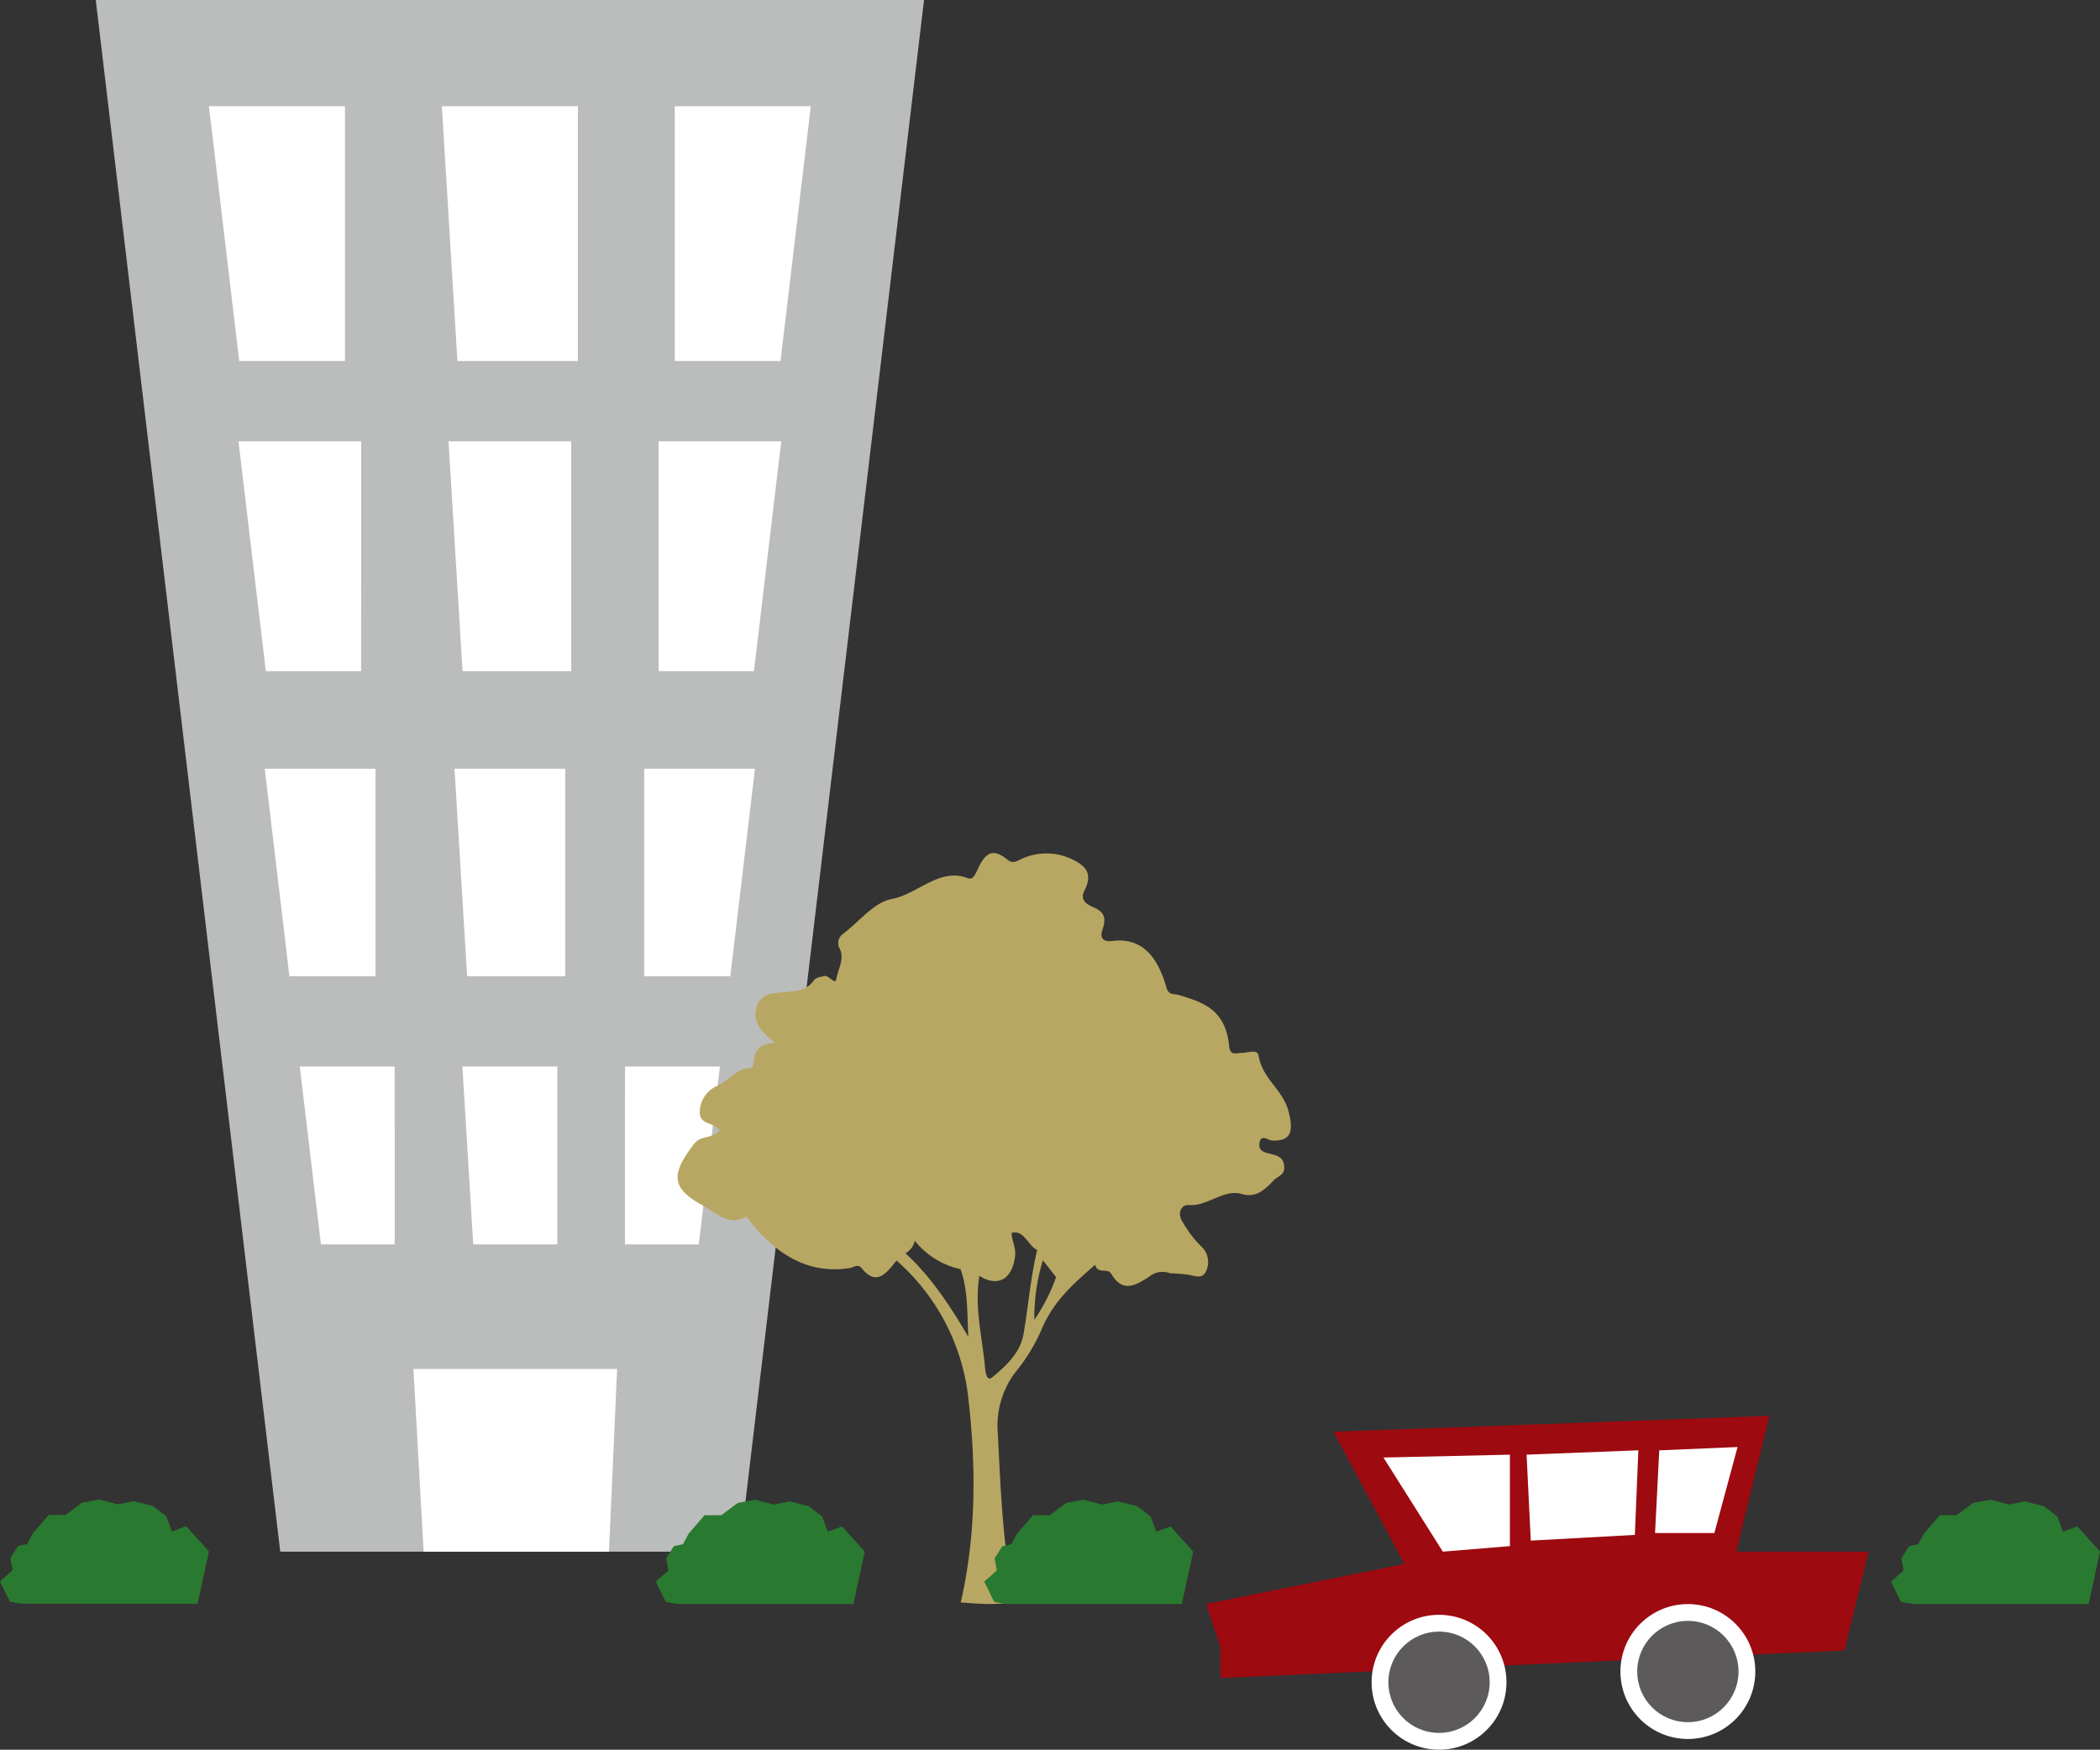<svg xmlns="http://www.w3.org/2000/svg" width="331.836" height="276.439"><rect width="100%" height="100%" fill="#333333" stroke="none"/><g data-name="グループ 11"><path data-name="パス 41" d="M116.854 245.151h-72.57L15.13 0h130.881z" fill="#bbbcbc"/><path data-name="パス 42" d="M54.509 57.041H37.803l-4.788-40.26h21.494z" fill="#fff"/><path data-name="パス 43" d="M91.315 57.041H72.277l-2.456-40.26h21.494z" fill="#fff"/><path data-name="パス 44" d="M106.628 57.041h16.706l4.788-40.26h-21.494z" fill="#fff"/><path data-name="パス 45" d="M57.066 106.04H42.004l-4.318-36.308H57.07z" fill="#fff"/><path data-name="パス 46" d="M90.26 106.04H73.09l-2.217-36.308h19.384z" fill="#fff"/><path data-name="パス 47" d="M104.071 106.04h15.066l4.318-36.308h-19.384z" fill="#fff"/><path data-name="パス 48" d="M59.343 154.243H45.734l-3.9-32.79H59.34z" fill="#fff"/><path data-name="パス 49" d="M89.322 154.243H73.816l-2-32.79h17.506z" fill="#fff"/><path data-name="パス 50" d="M101.793 154.243h13.606l3.9-32.79h-17.506z" fill="#fff"/><path data-name="パス 51" d="M62.375 196.603H50.714l-3.342-28.1h15z" fill="#fff"/><path data-name="パス 52" d="M88.07 196.603H74.781l-1.714-28.1h15z" fill="#fff"/><path data-name="パス 53" d="M98.759 196.603h11.661l3.342-28.1h-15z" fill="#fff"/><g data-name="グループ 7"><path data-name="パス 54" d="M160.449 216.798a28.359 28.359 0 004.145-6.768c1.938-4.629 5.218-7.34 8.448-10.21.459 1.581 1.954.415 2.556 1.434 1.872 3.171 4 1.708 6 .451a3.283 3.283 0 013.279-.539 26.834 26.834 0 013.032.249c1.015.192 2.127.745 2.729-.706a3.386 3.386 0 00-.948-3.908 17.841 17.841 0 01-2.732-3.6c-1.1-1.556-.23-2.911.906-2.819 2.963.242 5.516-2.583 8.367-1.744 2.287.673 3.6-.663 5.087-2.206.619-.644 1.712-.752 1.61-2.138-.108-1.476-1.112-1.716-2.032-1.962-.838-.225-2.024-.353-1.895-1.609.176-1.7 1.373-.54 2.071-.521 2.756.075 3.4-1.179 2.574-4.5-.886-3.59-4.126-5.106-4.776-8.947-.179-1.056-1.677-.411-2.589-.413-.782 0-1.907.542-2.053-1.024-.554-5.941-4.273-6.991-7.968-8.119-.7-.215-1.584.085-1.924-1.118-1.417-5.025-3.962-8.006-8.57-7.414-.933.119-2.164-.061-1.54-1.855.733-2.1-.055-2.865-1.466-3.476-.974-.422-2.185-1.088-1.383-2.669 1.431-2.815-.082-3.94-1.686-4.771a9.389 9.389 0 00-8.445-.112c-.893.406-1.271.657-2.085.009-2.113-1.681-3.305-1.31-4.565 1.317-.406.85-.794 1.974-1.635 1.646-4.493-1.756-7.91 2.489-11.972 3.255-2.937.555-5.207 3.612-7.784 5.533a1.784 1.784 0 00-.477 2.405c.711 1.6-.3 3.2-.572 4.714-.191 1.041-1.2-.652-1.922-.463-.569.15-1.3.228-1.638.7-1.151 1.6-2.587 1.635-4.147 1.822-1.767.211-4.1-.1-4.893 2.366-.769 2.376.922 4 2.866 5.7-2.205.041-3.23 1.016-3.351 3.13-.027.471-.221.859-.6.851-2.011-.04-3.3 1.926-5.007 2.732a4.578 4.578 0 00-2.886 3.968c-.126 2.017 1.553 1.874 2.521 2.554.209.146.41.311.66.5-1.251 1.518-2.964.757-4.071 2.19-3.776 4.882-3.575 7.024 1.327 9.718 2.157 1.186 4.249 3.4 6.917 1.778 4.416 5.871 9.667 9.167 16.317 8.137.642-.1 1.313-.735 1.915.02 2.318 2.9 3.9.825 5.5-1.212a33.8 33.8 0 0111.335 21.64c1.265 10.863 1.256 21.8-1.191 32.387 1.549.1 3.091.236 4.667.236 1.29 0 2.549-.124 3.823-.193-1.827-8.813-2.177-17.741-2.616-26.622a14.013 14.013 0 012.767-9.804zm27.031-28.327l-.119-.171zm-44.4 9.538a3.021 3.021 0 001.471-1.989c.012-.044.031-.074.044-.117a4.767 4.767 0 01.612-1.3 4.761 4.761 0 00-.612 1.3c-.013.043-.031.073-.044.118a12.647 12.647 0 007.23 4.492c1.219 3.414 1.029 7.068 1.237 10.71-2.898-4.961-5.98-9.59-9.94-13.213zm21.916-.083l-.2 1.179 2.083 2.675a29.206 29.206 0 01-3.436 6.739 30.879 30.879 0 011.353-9.414q.097-.589.197-1.178zm-9.354 17.986c-.456-4.762-1.685-9.454-.888-14.335 2.979 1.843 5.229.523 5.649-3.188.152-1.342-.53-2.362-.559-3.59 1.984-.583 2.591 2.035 4.046 2.682-1.033 4.335-1.392 8.838-2.144 13.229-.536 3.13-2.856 5.143-4.941 6.883-.918.766-1.085-.837-1.165-1.68z" fill="#b8a763"/></g><path data-name="パス 55" d="M65.329 216.278h32.186l-1.287 28.872H66.94z" fill="#fff"/><path data-name="パス 56" d="M134.854 253.417l1.794-8.267-3.588-3.992-2.256.845-.883-2.4-2.144-1.64-3.027-.757-2.513.5-2.905-.764-2.753.51-2.6 1.937h-2.651l-2.5 2.905-.917 1.682-1.427.306-1.223 1.937.357 1.886-1.988 1.784 1.58 3.211 1.862.309z" fill="#2a7930"/><path data-name="パス 57" d="M186.752 253.417l1.794-8.267-3.587-3.992-2.256.845-.883-2.4-2.144-1.64-3.027-.757-2.513.5-2.906-.764-2.752.51-2.6 1.937h-2.651l-2.5 2.905-.917 1.682-1.427.306-1.223 1.937.357 1.886-1.988 1.784 1.58 3.211 1.861.309z" fill="#2a7930"/><path data-name="パス 58" d="M330.042 253.417l1.794-8.267-3.587-3.992-2.256.845-.883-2.4-2.145-1.64-3.027-.757-2.512.5-2.906-.764-2.752.51-2.6 1.937h-2.651l-2.5 2.905-.918 1.682-1.427.306-1.223 1.937.357 1.886-1.988 1.784 1.58 3.211 1.861.309z" fill="#2a7930"/><path data-name="パス 59" d="M31.221 253.384l1.794-8.267-3.588-3.992-2.255.845-.883-2.4-2.144-1.64-3.027-.757-2.512.5-2.906-.765-2.752.51-2.6 1.937H7.697l-2.5 2.905-.917 1.682-1.427.306-1.224 1.937.357 1.886-1.988 1.784 1.58 3.211 1.861.308z" fill="#2a7930"/><g data-name="グループ 8" transform="translate(190.584 223.691)"><path data-name="パス 60" d="M2.25 41.414V36.5L0 29.726l31.336-6.337-11.22-20.881 68.91-2.509-5.245 21.46h20.905l-3.827 15.622z" fill="#9d0a10"/><path data-name="パス 61" d="M48.004 6.136l-19.979.451 9.381 14.868 10.6-.873z" fill="#fff"/><path data-name="パス 62" d="M50.642 6.132l.663 13.581 16.448-.905.551-13.362z" fill="#fff"/><path data-name="パス 63" d="M71.607 5.45l-.666 13.06h9.376L83.98 4.929z" fill="#fff"/><circle data-name="楕円形 6" cx="10.656" cy="10.656" r="10.656" transform="translate(26.152 31.435)" fill="#fff"/><circle data-name="楕円形 7" cx="8.002" cy="8.002" r="8.002" transform="translate(28.806 34.089)" fill="#5c5a5a"/><circle data-name="楕円形 8" cx="10.656" cy="10.656" r="10.656" transform="translate(65.471 29.741)" fill="#fff"/><circle data-name="楕円形 9" cx="8.002" cy="8.002" r="8.002" transform="translate(68.125 32.395)" fill="#5c5a5a"/></g></g></svg>